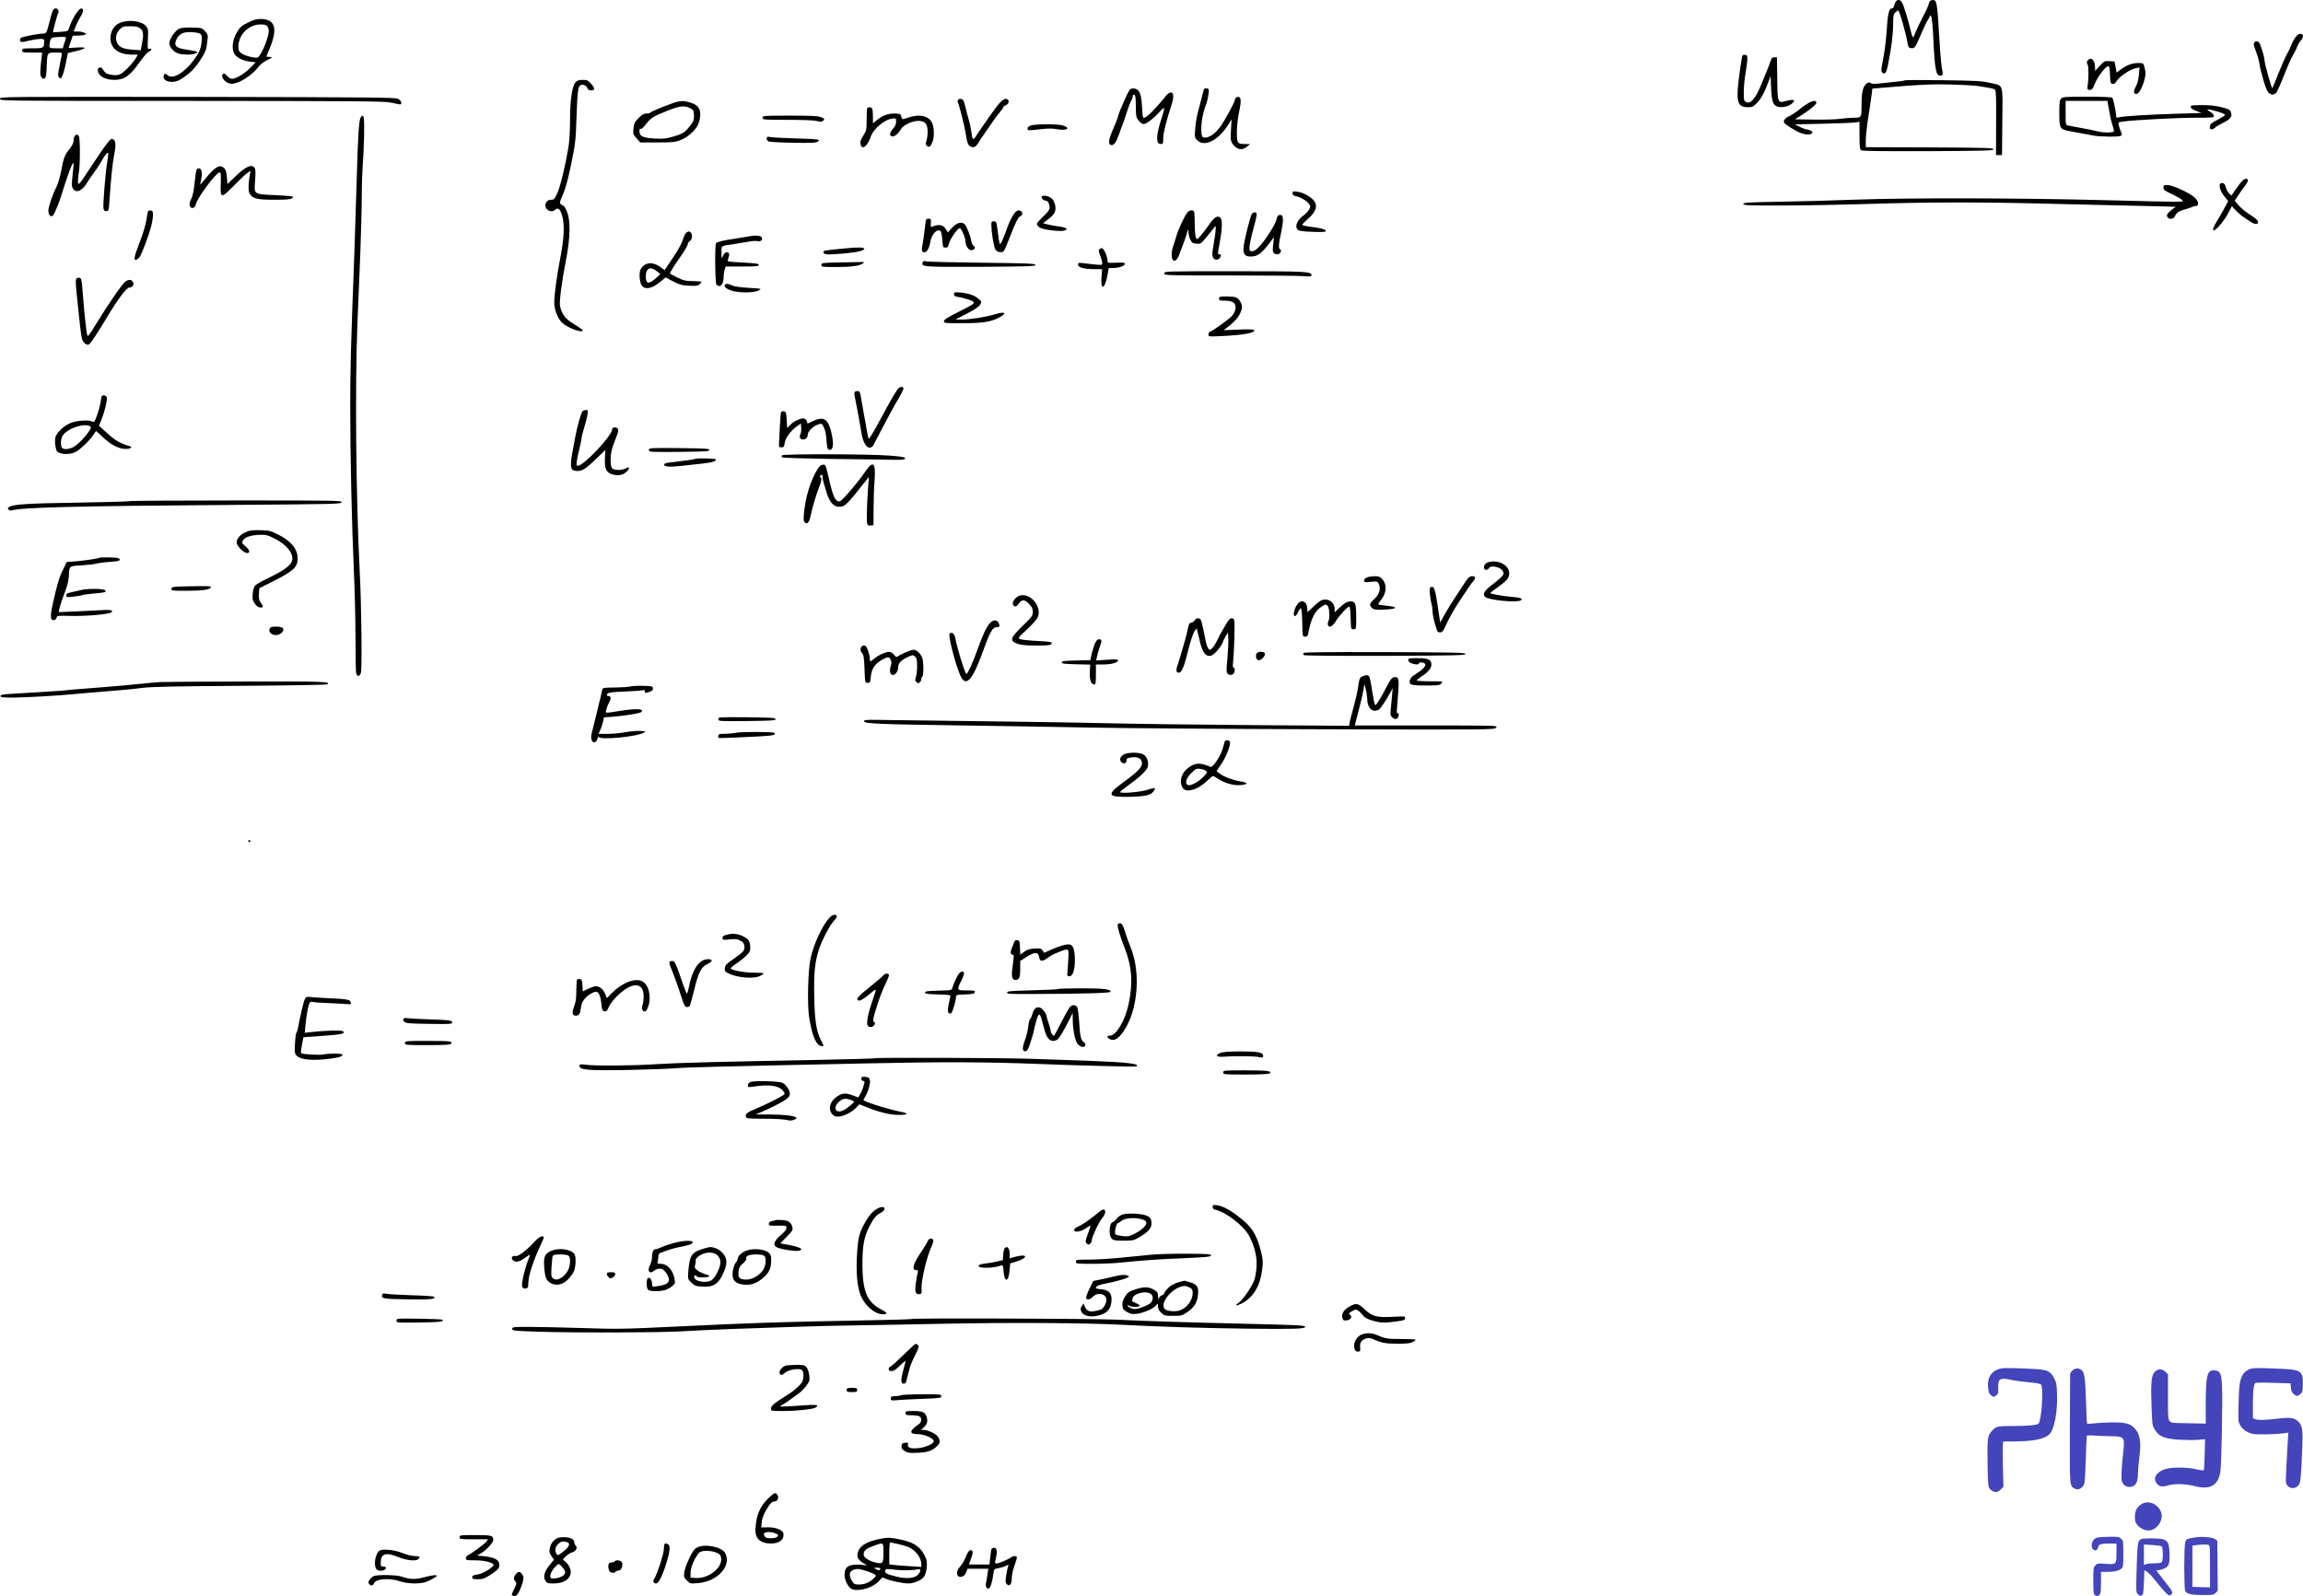 <svg xmlns="http://www.w3.org/2000/svg" version="1.0" width="2189.699pt" height="1517.841pt" viewBox="0 0 2189.699 1517.841" preserveAspectRatio="xMidYMid meet">
<g transform="translate(-75,1538.963) scale(0.1,-0.1)" fill="#000000" stroke="none">
<path d="M18769 15363 c-5 -16 -12 -34 -14 -40 -2 -7 -11 -13 -18 -13 -26 0 -39 -55 -48 -206 -5 -84 -20 -204 -33 -270 -20 -100 -22 -121 -11 -133 26 -26 42 -4 58 81 31 154 47 287 47 378 0 77 3 93 20 110 11 11 23 20 28 20 12 0 74 -217 90 -315 6 -34 11 -40 33 -43 34 -4 39 3 94 132 25 60 55 122 66 137 10 15 19 33 20 41 0 7 5 2 12 -12 6 -14 14 -97 18 -185 15 -321 25 -375 70 -375 18 0 25 13 19 35 -9 32 -22 162 -30 310 -22 368 -24 380 -71 373 -17 -2 -25 -12 -30 -34 -3 -17 -28 -73 -56 -125 -28 -52 -58 -116 -68 -142 -10 -26 -21 -50 -25 -52 -4 -3 -15 28 -24 68 -26 108 -67 239 -82 265 -20 31 -52 28 -65 -5z"/>
<path d="M1249 15283 c-6 -16 -17 -55 -25 -88 -31 -123 -32 -125 -69 -125 -31 0 -154 -22 -197 -36 -10 -3 -18 -14 -18 -25 0 -23 15 -24 95 -4 33 8 77 14 98 15 32 0 37 -3 37 -22 -1 -66 -4 -68 -111 -68 -92 0 -99 -1 -99 -20 0 -19 7 -20 96 -20 l95 0 -5 -42 c-16 -132 -17 -173 -2 -193 11 -15 19 -18 31 -10 12 8 16 32 19 110 5 136 4 135 83 135 62 0 65 -1 60 -22 -3 -13 -13 -63 -22 -111 -16 -81 -16 -90 -2 -105 15 -14 18 -13 32 22 9 21 24 77 33 125 l17 86 75 18 c108 26 114 40 14 35 l-82 -5 20 59 20 58 46 1 c26 0 56 4 67 8 19 8 19 8 -2 19 -12 7 -40 12 -62 12 l-41 0 20 50 c11 27 31 68 45 90 32 51 33 83 3 78 -23 -3 -88 -109 -109 -179 -11 -36 -11 -36 -82 -42 -39 -4 -72 -5 -73 -4 -4 3 42 173 50 185 10 17 -5 42 -25 42 -12 0 -24 -11 -30 -27z m128 -257 c-3 -8 -11 -32 -18 -55 l-12 -41 -64 0 c-69 0 -70 1 -57 68 7 34 17 38 103 41 42 1 52 -2 48 -13z"/>
<path d="M3116 15179 c-74 -36 -87 -48 -120 -109 -34 -63 -43 -133 -23 -181 18 -43 79 -77 157 -86 l51 -6 -53 -54 c-54 -55 -135 -103 -173 -103 -12 0 -31 11 -43 25 -25 29 -40 32 -48 10 -9 -22 20 -60 56 -75 27 -11 40 -11 85 4 63 20 157 89 200 147 19 25 51 50 85 67 54 26 54 26 24 30 l-32 3 34 83 c78 190 48 277 -93 275 -32 0 -68 -10 -107 -30z m182 -52 c11 -23 11 -37 -3 -89 -21 -82 -76 -192 -97 -196 -34 -6 -129 20 -156 43 -23 19 -27 31 -25 68 4 114 105 208 218 204 44 -2 51 -5 63 -30z"/>
<path d="M1881 15168 c-50 -24 -80 -78 -81 -141 0 -99 77 -157 208 -157 l53 0 -18 -31 c-33 -56 -123 -147 -156 -158 -22 -8 -49 -8 -82 -2 -46 9 -55 15 -81 57 -13 22 -44 12 -44 -13 0 -53 66 -93 155 -93 98 0 151 37 248 176 31 44 68 86 82 92 29 13 34 36 6 27 -18 -5 -19 -1 -15 92 5 92 3 100 -19 126 -43 50 -178 64 -256 25z m203 -49 c30 -23 33 -59 15 -151 l-11 -56 -77 5 c-90 7 -125 22 -147 64 -21 42 -11 94 26 131 26 25 35 28 98 28 55 0 75 -4 96 -21z"/>
<path d="M2453 15116 c-39 -18 -93 -98 -93 -137 0 -38 44 -86 88 -99 49 -13 124 -13 159 1 27 11 27 11 6 19 -12 5 -54 13 -95 19 -86 12 -113 34 -97 79 25 70 72 94 166 85 81 -8 87 -15 80 -90 -7 -69 -22 -103 -77 -178 -90 -121 -202 -184 -247 -140 -21 21 -38 14 -38 -16 0 -48 93 -65 155 -28 89 54 135 98 191 182 43 64 59 100 64 135 3 26 7 62 10 80 3 26 -2 40 -25 65 -28 31 -31 32 -122 35 -65 1 -103 -2 -125 -12z"/>
<path d="M22576 15036 c-15 -20 -33 -54 -41 -76 -8 -22 -25 -59 -39 -82 -14 -24 -50 -106 -81 -182 -30 -77 -57 -142 -59 -144 -8 -7 -76 237 -76 273 0 18 -19 84 -41 143 -12 30 -39 40 -54 18 -10 -13 -8 -27 12 -77 13 -33 28 -83 33 -112 15 -94 61 -251 82 -279 22 -32 57 -37 81 -10 8 9 41 82 72 162 31 79 68 165 84 190 15 25 33 60 39 78 6 19 23 47 37 64 30 35 29 62 -1 66 -14 2 -30 -8 -48 -32z"/>
<path d="M17316 14858 c-9 -32 -38 -236 -43 -312 -10 -137 11 -176 96 -176 45 0 51 3 93 48 32 34 55 74 84 147 l39 100 5 -116 c5 -126 19 -163 66 -175 36 -9 94 2 123 24 54 40 31 53 -53 30 -74 -20 -75 -18 -78 216 l-3 201 -24 0 c-18 0 -27 -7 -32 -25 -9 -29 -31 -85 -93 -235 -56 -133 -100 -186 -140 -167 -25 11 -26 15 -26 99 0 49 8 129 17 178 9 50 16 108 17 130 1 34 -2 40 -22 43 -12 2 -24 -3 -26 -10z"/>
<path d="M20600 14815 c-10 -13 -11 -20 -1 -39 11 -20 11 -133 -1 -216 -2 -21 1 -25 22 -25 21 0 28 9 50 63 26 65 101 162 125 162 11 0 15 -20 17 -82 3 -77 5 -83 25 -86 16 -2 26 5 37 25 20 39 129 114 179 123 l40 8 -6 -68 c-3 -39 -14 -84 -26 -106 -24 -45 -27 -70 -7 -77 24 -10 56 38 82 121 17 56 17 84 3 135 -10 37 -10 37 -62 37 -56 0 -110 -21 -167 -64 l-35 -27 -10 53 -10 53 -48 3 c-46 3 -50 1 -92 -45 l-45 -48 0 32 c0 71 -38 107 -70 68z"/>
<path d="M6222 14607 c-32 -34 -52 -170 -52 -361 0 -97 -6 -199 -15 -256 -29 -173 -76 -370 -105 -435 -27 -59 -32 -65 -59 -65 -21 0 -35 -7 -47 -24 -35 -54 39 -114 87 -70 26 23 45 6 64 -59 24 -79 19 -208 -14 -380 -38 -197 -61 -367 -61 -447 0 -67 33 -151 75 -190 53 -50 195 -102 195 -71 0 4 -36 30 -81 57 -85 51 -116 92 -134 172 -9 41 16 231 58 447 40 205 43 370 7 453 -12 29 -25 52 -29 52 -3 0 -14 7 -25 15 -18 13 -17 17 17 97 25 57 49 147 78 288 39 190 43 222 50 430 9 260 15 307 38 319 22 12 58 -3 66 -28 4 -15 15 -21 36 -21 38 0 38 21 -3 65 -27 30 -37 35 -78 35 -35 0 -52 -5 -68 -23z"/>
<path d="M18859 14625 c-4 -3 -56 -11 -115 -16 -60 -6 -128 -13 -152 -16 -25 -3 -48 0 -57 7 -11 9 -19 8 -36 -4 -34 -23 -49 -81 -49 -186 0 -140 0 -140 -72 -140 -32 0 -89 -5 -126 -10 -37 -6 -150 -9 -252 -8 l-185 3 40 24 c88 54 165 115 165 133 0 39 -70 12 -163 -64 -32 -26 -75 -55 -97 -64 -39 -17 -58 -44 -45 -64 11 -17 116 -81 158 -96 50 -18 91 -18 106 -1 8 11 5 16 -15 25 -14 7 -33 12 -42 12 -9 1 -37 11 -61 24 l-45 23 275 6 c151 4 289 9 307 13 l32 6 0 -130 c0 -97 3 -132 14 -141 9 -8 185 -10 637 -9 547 3 624 5 624 18 0 13 -75 15 -607 18 l-608 2 0 63 c0 35 7 108 15 163 23 147 35 234 42 285 l5 46 142 12 c319 27 430 32 611 27 105 -3 219 -9 255 -15 133 -21 145 -24 158 -34 10 -8 13 -76 11 -316 l-1 -306 28 0 29 0 3 322 c3 373 16 334 -123 366 -68 16 -134 20 -440 24 -198 3 -363 2 -366 -2z"/>
<path d="M11493 14538 c-20 -24 -99 -203 -111 -249 -6 -26 -26 -77 -43 -115 -52 -114 -57 -164 -18 -164 23 0 44 31 70 106 11 33 24 68 29 79 5 11 24 65 41 120 18 55 38 109 46 120 7 11 13 27 13 37 0 22 16 24 24 2 3 -9 6 -56 6 -106 0 -82 2 -94 26 -125 16 -21 34 -33 49 -33 26 0 98 56 157 123 46 51 47 40 9 -78 -50 -156 -52 -235 -5 -235 22 0 24 3 24 54 0 50 30 170 81 325 36 109 1 149 -63 70 -114 -141 -197 -219 -209 -196 -4 7 -9 55 -11 109 -6 116 -26 161 -74 166 -17 2 -35 -3 -41 -10z"/>
<path d="M12196 14538 c-2 -7 -11 -40 -19 -73 -8 -33 -24 -93 -35 -134 -12 -41 -24 -113 -28 -162 -6 -85 -6 -88 19 -113 69 -69 202 -2 296 149 l31 50 -6 -100 c-5 -90 -3 -103 15 -133 36 -55 93 -67 138 -27 l28 24 -52 1 c-41 0 -54 4 -63 19 -17 32 -11 180 11 285 24 112 20 149 -14 144 -14 -2 -23 -11 -25 -27 -4 -26 -86 -179 -133 -247 -53 -78 -118 -121 -166 -112 -37 7 -24 194 22 308 17 41 33 130 27 148 -5 16 -42 16 -46 0z"/>
<path d="M750 14450 c0 -20 1 -20 1818 -20 1553 -1 1828 -3 1892 -15 41 -8 82 -16 90 -18 28 -4 16 37 -15 53 -26 13 -255 15 -1907 18 -1878 2 -1878 2 -1878 -18z"/>
<path d="M20347 14452 c-14 -15 -17 -40 -17 -133 0 -151 5 -160 95 -176 39 -7 95 -17 125 -23 30 -5 75 -14 100 -19 25 -6 95 -10 157 -11 120 0 130 5 108 50 -7 14 -16 39 -19 56 -7 31 -6 31 41 38 101 14 515 36 686 36 164 0 177 1 177 18 0 10 -16 27 -37 40 -50 28 -23 28 73 0 41 -12 73 -26 71 -32 -2 -5 -35 -26 -73 -46 -57 -29 -70 -40 -72 -63 -3 -21 1 -27 16 -27 11 0 25 7 32 15 7 8 36 26 65 40 75 37 98 61 90 94 -9 37 -14 40 -96 62 -50 13 -106 19 -181 19 -97 0 -108 -2 -108 -18 0 -12 16 -24 51 -37 l51 -20 -234 -7 c-248 -7 -505 -22 -550 -34 -25 -6 -28 -3 -28 17 0 30 -26 154 -35 168 -4 7 -84 11 -239 11 -213 0 -234 -2 -249 -18z m446 -54 c20 -117 27 -148 41 -193 9 -27 16 -56 16 -62 0 -16 -95 -18 -149 -4 -20 5 -61 14 -91 20 -47 8 -100 18 -197 37 -22 4 -23 8 -23 119 l0 115 199 0 199 0 5 -32z"/>
<path d="M9857 14436 c-3 -8 -3 -17 0 -20 9 -8 63 -221 73 -286 14 -90 22 -114 38 -127 30 -24 59 -15 82 25 12 20 35 55 51 77 16 22 50 72 76 110 25 39 61 87 80 108 18 20 33 42 33 47 0 6 11 15 25 20 26 10 34 43 14 55 -23 15 -56 -8 -104 -71 -52 -69 -160 -224 -197 -282 -25 -41 -35 -31 -43 48 -4 30 -15 82 -25 115 -10 33 -24 85 -30 115 -7 30 -17 61 -23 68 -13 16 -44 15 -50 -2z"/>
<path d="M7140 14406 c-108 -39 -200 -78 -206 -87 -3 -5 -20 -9 -38 -9 -24 0 -42 -10 -74 -43 -38 -38 -44 -51 -49 -99 -5 -53 -4 -57 30 -94 l35 -39 164 0 c148 0 168 2 222 24 63 25 133 86 161 140 9 18 19 54 22 81 8 71 -19 111 -90 133 -71 22 -99 21 -177 -7z m170 -44 c32 -16 35 -21 38 -65 3 -53 -6 -72 -65 -138 -29 -32 -51 -44 -121 -65 -75 -23 -99 -26 -183 -22 -115 6 -149 21 -149 69 0 17 4 28 8 25 11 -7 22 2 63 54 42 51 65 65 204 120 110 43 152 48 205 22z"/>
<path d="M8997 14363 c-4 -3 -7 -53 -7 -109 0 -98 -2 -106 -30 -151 -30 -47 -35 -68 -24 -97 17 -43 66 1 93 84 23 70 126 159 197 170 44 7 44 7 44 -28 0 -24 -9 -45 -31 -69 -32 -38 -35 -66 -5 -71 20 -4 61 30 82 69 19 37 106 79 164 79 66 0 90 -27 90 -102 0 -30 -5 -70 -11 -87 -10 -27 -9 -36 4 -48 19 -20 34 -10 52 34 18 42 19 124 2 173 -26 76 -120 100 -233 61 -59 -21 -55 -23 -70 27 -2 8 -23 12 -61 12 -63 0 -116 -21 -170 -66 l-33 -27 0 61 c0 33 -3 67 -6 76 -6 16 -35 22 -47 9z"/>
<path d="M4181 14276 c-18 -22 -28 -172 -40 -611 -6 -214 -16 -514 -21 -665 -34 -896 -40 -1116 -40 -1471 0 -478 15 -1141 35 -1574 8 -176 15 -458 15 -626 0 -169 3 -321 6 -338 8 -38 31 -40 45 -3 13 30 6 655 -11 972 -35 690 -45 1756 -22 2340 7 179 20 486 28 682 7 197 14 444 14 550 0 106 5 236 9 288 5 52 11 178 13 279 3 185 -2 212 -31 177z"/>
<path d="M8000 14270 c0 -19 7 -20 236 -20 143 0 253 -4 280 -11 39 -10 48 -9 62 4 14 15 13 18 -21 32 -29 12 -86 15 -297 15 -253 0 -260 -1 -260 -20z"/>
<path d="M10553 14197 c-21 -7 -33 -18 -33 -29 0 -21 3 -21 126 -7 70 8 110 8 152 0 95 -18 140 10 56 36 -48 14 -257 14 -301 0z"/>
<path d="M1462 14098 c-7 -7 -12 -26 -12 -44 0 -21 -12 -47 -38 -80 -48 -61 -57 -84 -80 -209 -11 -55 -30 -122 -44 -150 -39 -76 -78 -192 -78 -229 0 -42 24 -66 44 -45 18 19 70 150 95 241 12 40 39 120 60 178 44 115 48 109 30 -46 -9 -83 -8 -99 6 -120 30 -46 87 -20 135 61 13 22 42 65 65 95 23 30 54 79 70 107 32 60 65 96 65 71 0 -8 -4 -39 -9 -69 -18 -98 -44 -426 -37 -453 5 -21 12 -27 29 -24 21 3 22 10 28 103 14 212 29 354 44 429 19 92 17 135 -8 150 -15 9 -23 6 -45 -21 -27 -31 -78 -105 -150 -214 -128 -196 -137 -206 -140 -175 -2 16 1 57 7 91 15 86 14 338 -1 353 -7 7 -15 12 -18 12 -3 0 -11 -5 -18 -12z"/>
<path d="M8040 14072 c0 -11 8 -23 18 -28 9 -4 114 -10 232 -12 178 -3 218 -1 235 11 19 15 18 15 -15 21 -19 3 -116 7 -215 10 -99 3 -197 8 -217 12 -34 6 -38 4 -38 -14z"/>
<path d="M2819 13802 c-28 -13 -63 -46 -114 -109 -27 -34 -50 -61 -51 -60 -1 1 3 25 9 53 14 67 4 106 -26 102 -20 -3 -23 -11 -33 -108 -13 -117 -20 -151 -41 -194 -20 -38 -9 -78 19 -74 15 2 24 13 30 35 16 63 187 295 222 301 17 4 18 -4 15 -104 -5 -145 1 -146 129 -16 53 55 110 108 126 118 l29 19 -7 -35 c-15 -75 -17 -155 -4 -179 27 -50 69 -61 233 -61 114 0 156 3 170 14 19 13 18 15 -15 20 -19 3 -96 8 -170 11 -172 8 -174 10 -166 115 8 105 7 132 -6 147 -28 34 -87 5 -184 -89 l-71 -69 -6 68 c-5 52 -11 72 -28 86 -22 18 -34 20 -60 9z"/>
<path d="M22043 13638 c-22 -29 -48 -66 -58 -81 l-18 -28 -23 22 c-12 11 -26 37 -31 58 -6 26 -15 37 -30 39 -47 7 -34 -68 25 -137 l28 -34 -41 -76 c-23 -42 -56 -99 -74 -128 -18 -28 -31 -59 -29 -70 7 -28 99 74 143 158 l36 68 34 -38 c19 -21 54 -51 77 -66 24 -16 55 -36 70 -47 33 -22 68 -24 68 -3 0 19 -19 35 -95 85 -33 22 -75 58 -93 80 l-34 41 32 49 c17 27 46 68 65 91 18 23 31 48 28 56 -10 27 -42 12 -80 -39z"/>
<path d="M21320 13605 c0 -21 12 -30 83 -63 45 -21 88 -46 96 -55 17 -21 51 -21 -742 -1 -812 21 -1869 23 -2362 5 -209 -8 -535 -17 -725 -20 -297 -5 -345 -8 -345 -21 0 -13 47 -15 360 -15 198 0 569 7 825 15 586 18 1078 19 1765 1 297 -7 684 -17 860 -20 176 -4 313 -8 305 -9 -8 -2 -32 -18 -53 -37 -30 -26 -37 -38 -32 -54 10 -32 62 -29 75 3 11 31 42 51 100 66 25 7 53 16 62 21 10 5 24 9 32 9 45 0 28 60 -27 97 -79 52 -198 103 -243 103 -30 0 -34 -3 -34 -25z"/>
<path d="M13040 13552 c0 -16 8 -23 28 -27 44 -9 106 -44 126 -72 18 -25 18 -27 2 -57 -9 -17 -35 -44 -58 -60 -67 -48 -84 -125 -31 -140 43 -12 241 -18 247 -7 10 16 -36 31 -136 43 -49 6 -88 15 -88 19 0 4 24 29 54 55 82 70 99 132 53 182 -35 38 -100 71 -150 78 -43 6 -47 5 -47 -14z"/>
<path d="M10655 13520 c-9 -14 19 -40 42 -40 16 0 33 -32 33 -65 0 -19 -16 -42 -60 -83 -33 -32 -60 -62 -60 -68 0 -40 54 -60 190 -70 106 -8 127 29 23 41 -32 4 -80 12 -107 19 l-49 13 45 34 c63 47 80 77 72 130 -4 22 -16 52 -28 65 -24 28 -89 43 -101 24z"/>
<path d="M2156 13378 c-2 -7 -9 -46 -15 -86 -6 -41 -35 -136 -66 -215 -55 -141 -59 -177 -17 -151 21 14 33 36 77 153 44 115 67 200 69 260 1 41 -2 46 -22 49 -12 2 -24 -3 -26 -10z"/>
<path d="M10410 13377 c-23 -18 -58 -81 -80 -145 -39 -113 -69 -177 -75 -161 -3 9 -12 61 -18 115 -12 95 -14 99 -37 99 -23 0 -25 -4 -24 -40 1 -67 21 -191 35 -221 11 -22 22 -30 47 -32 31 -3 34 0 56 50 12 29 33 80 46 113 44 118 73 173 91 178 23 6 25 43 3 51 -21 8 -27 7 -44 -7z"/>
<path d="M12048 13378 c-25 -20 -94 -165 -116 -243 -11 -38 -25 -83 -31 -98 -13 -33 -14 -96 -2 -115 18 -29 44 -7 66 53 12 33 27 73 33 88 7 16 19 52 28 80 9 29 17 57 19 62 2 6 4 -6 5 -25 0 -19 9 -51 18 -70 15 -30 22 -35 58 -38 39 -3 43 -1 97 65 31 37 63 77 71 88 15 20 15 19 15 -5 1 -24 -8 -86 -27 -200 -12 -66 0 -100 34 -100 13 0 28 9 34 19 13 26 13 31 -5 31 -18 0 -18 5 1 105 24 126 28 217 11 239 -25 33 -61 14 -112 -62 -25 -37 -61 -84 -80 -105 -32 -37 -34 -38 -44 -18 -6 11 -11 67 -11 125 0 57 -3 111 -6 120 -7 19 -34 21 -56 4z"/>
<path d="M12651 13352 c-16 -30 -69 -242 -76 -305 -8 -73 8 -97 67 -97 65 0 102 27 183 134 l37 50 -7 -70 c-6 -57 -4 -72 8 -83 24 -19 61 -10 65 17 2 12 -1 22 -7 22 -17 0 -13 60 10 158 11 50 19 107 17 128 -3 34 -6 39 -27 39 -20 0 -26 -7 -35 -45 -13 -52 -107 -198 -166 -259 -26 -27 -49 -41 -65 -41 -22 0 -25 4 -25 38 0 20 14 89 31 152 44 162 46 180 20 180 -11 0 -25 -8 -30 -18z"/>
<path d="M9556 13301 c-3 -5 -11 -53 -16 -107 -6 -55 -15 -117 -20 -138 -10 -47 -4 -66 21 -66 22 0 44 39 54 97 12 76 68 134 99 103 6 -6 13 -43 16 -83 5 -68 6 -72 30 -72 19 0 26 7 30 30 10 47 84 155 106 155 14 0 54 -93 54 -127 0 -42 28 -83 56 -83 30 0 44 28 21 42 -9 4 -19 25 -22 46 -8 49 -44 140 -62 158 -29 29 -74 17 -119 -31 l-42 -46 -19 31 c-25 42 -65 50 -126 25 -16 -7 -19 -3 -17 21 1 16 2 35 1 42 -1 14 -37 17 -45 3z"/>
<path d="M7278 13179 c-10 -5 -25 -35 -34 -66 -10 -35 -46 -101 -96 -175 l-79 -118 -40 30 c-73 53 -144 47 -185 -16 -22 -32 -14 -136 12 -165 34 -37 98 -22 174 42 l48 40 73 -38 c63 -32 86 -38 152 -41 64 -3 82 -1 98 13 10 10 19 21 19 24 0 3 -37 7 -81 7 -71 1 -91 6 -150 35 -38 18 -69 36 -69 40 0 7 51 89 87 139 48 66 83 126 83 140 0 8 9 21 20 28 22 14 27 61 8 80 -14 14 -18 14 -40 1z m-277 -373 l28 -24 -27 -24 c-80 -75 -112 -74 -112 3 0 81 46 99 111 45z"/>
<path d="M7855 13139 c-22 -4 -74 -13 -115 -19 -111 -16 -174 -31 -182 -44 -13 -20 -9 -381 4 -394 33 -33 68 2 68 67 0 27 5 61 10 77 l10 29 158 0 c133 0 157 2 157 15 0 12 -26 16 -144 22 -79 4 -146 10 -149 13 -4 3 -1 18 4 33 13 35 8 52 -17 52 -13 0 -25 -12 -34 -32 -14 -33 -14 -33 -15 29 0 70 -13 62 130 83 41 6 101 16 132 22 31 6 68 8 81 4 32 -8 55 17 37 39 -14 16 -68 18 -135 4z"/>
<path d="M8805 13029 c-228 -21 -225 -21 -225 -40 0 -22 41 -24 207 -9 114 10 185 28 180 44 -4 14 -58 15 -162 5z"/>
<path d="M11203 13019 c-9 -9 -7 -24 8 -61 10 -27 19 -58 19 -70 0 -20 -3 -20 -67 -14 -38 4 -89 9 -115 13 -43 5 -48 4 -48 -14 0 -27 57 -43 153 -43 l76 0 -6 -79 c-10 -129 33 -113 57 22 l12 67 42 1 c54 0 111 20 111 39 0 12 -14 14 -82 11 -83 -3 -83 -3 -83 23 0 36 -37 116 -53 116 -7 0 -18 -5 -24 -11z"/>
<path d="M9523 12895 c-16 -44 0 -45 552 -43 454 3 520 5 520 18 0 13 -66 16 -510 21 -280 3 -520 9 -532 13 -17 6 -24 4 -30 -9z"/>
<path d="M8698 12893 c-130 -3 -138 -5 -138 -23 0 -19 7 -20 140 -20 144 0 224 11 256 35 17 13 11 14 -51 12 -38 -1 -132 -3 -207 -4z"/>
<path d="M11820 12790 c0 -20 7 -20 633 -20 347 0 662 -3 700 -7 56 -5 67 -3 67 10 0 34 -51 37 -731 37 -662 0 -669 0 -669 -20z"/>
<path d="M1474 12735 c-7 -17 -3 -68 16 -245 6 -52 15 -138 20 -190 5 -52 14 -112 20 -132 11 -39 41 -64 65 -55 14 6 89 119 180 272 97 162 179 270 205 270 30 0 49 29 34 53 -16 25 -40 26 -73 3 -29 -21 -164 -217 -287 -418 -64 -104 -70 -110 -76 -85 -8 33 -26 196 -41 392 -11 139 -13 145 -35 148 -13 2 -25 -3 -28 -13z"/>
<path d="M7640 12671 c0 -13 15 -25 49 -40 66 -28 225 -30 274 -4 32 18 32 18 -95 25 -82 5 -138 13 -157 23 -42 21 -71 20 -71 -4z"/>
<path d="M9820 12592 c0 -15 8 -21 33 -25 53 -8 138 -34 150 -46 17 -17 4 -25 -144 -100 -102 -51 -134 -72 -134 -87 0 -18 9 -19 175 -18 189 0 266 11 342 50 88 44 70 66 -30 35 -86 -26 -245 -51 -319 -51 l-58 1 110 57 c77 40 114 65 125 85 15 28 14 29 -18 56 -38 33 -94 51 -174 59 -53 4 -58 3 -58 -16z"/>
<path d="M12340 12550 c0 -17 7 -20 53 -20 70 0 101 -17 105 -57 3 -30 -17 -74 -44 -98 -37 -34 -167 -127 -189 -135 -16 -6 -25 -17 -25 -31 0 -22 1 -22 138 -15 202 10 312 31 296 57 -3 6 -58 8 -147 4 l-142 -6 29 23 c71 55 103 89 124 131 27 55 28 80 2 122 -24 38 -42 45 -132 45 -61 0 -68 -2 -68 -20z"/>
<path d="M9285 11688 c-39 -57 -67 -106 -164 -286 -57 -107 -107 -190 -111 -185 -4 4 -12 42 -19 83 -7 41 -19 111 -28 155 -8 44 -19 106 -24 138 -11 70 -14 77 -39 77 -27 0 -32 -14 -21 -62 12 -54 46 -238 62 -338 14 -86 48 -143 81 -138 12 2 24 10 29 18 130 250 211 399 246 456 23 39 43 78 43 87 0 25 -36 21 -55 -5z"/>
<path d="M1716 11618 c-3 -7 -7 -33 -10 -58 -4 -25 -18 -77 -32 -117 -23 -64 -29 -71 -45 -63 -32 18 -143 11 -202 -11 -58 -22 -119 -74 -144 -122 -14 -28 -13 -84 3 -139 11 -37 113 -49 176 -20 45 20 141 111 174 164 14 21 26 38 28 38 2 0 32 -27 67 -61 74 -70 150 -109 214 -109 46 0 70 16 38 26 -91 28 -139 55 -212 122 l-80 72 25 63 c32 80 56 185 49 208 -7 21 -44 26 -49 7z m-104 -287 c17 -15 -77 -131 -146 -182 -45 -34 -119 -41 -130 -13 -13 34 -6 92 15 118 54 69 217 117 261 77z"/>
<path d="M6292 11482 c-15 -10 -55 -148 -76 -267 -9 -49 -21 -112 -26 -140 -15 -74 -15 -132 0 -150 7 -9 29 -15 52 -15 47 0 85 26 193 132 l70 68 -3 -75 c-5 -93 9 -132 54 -151 54 -22 108 -18 143 12 17 14 31 32 31 40 0 12 -4 12 -30 -1 -40 -20 -114 -20 -131 2 -9 11 -14 41 -13 87 1 57 8 90 37 165 41 104 43 114 23 130 -16 13 -46 4 -46 -14 0 -58 -270 -345 -325 -345 -15 0 -16 6 -10 48 4 26 15 81 26 122 10 41 19 84 19 95 0 11 11 55 25 99 13 43 27 98 31 122 5 39 4 44 -12 44 -11 0 -25 -4 -32 -8z"/>
<path d="M8176 11468 c-3 -7 -7 -67 -11 -133 -3 -66 -6 -138 -8 -160 -2 -37 0 -40 23 -40 22 0 26 5 31 42 6 47 61 121 120 161 l34 24 3 -41 c2 -22 -2 -49 -7 -60 -15 -27 -4 -51 23 -51 27 0 46 18 46 45 1 27 37 68 79 89 45 21 56 20 68 -6 22 -45 26 -64 32 -143 5 -67 9 -80 25 -83 41 -8 47 61 17 179 -32 120 -75 141 -180 90 l-42 -20 -9 25 c-7 17 -17 24 -35 24 -34 0 -94 -31 -125 -65 l-25 -27 -5 79 c-5 72 -7 78 -28 81 -12 2 -24 -3 -26 -10z"/>
<path d="M6920 11110 c0 -20 4 -20 288 -18 247 3 287 5 287 18 0 13 -40 15 -287 18 -284 2 -288 2 -288 -18z"/>
<path d="M8184 11059 c-3 -6 -2 -15 2 -19 5 -5 209 -11 454 -15 245 -3 506 -6 580 -8 114 -2 135 0 135 13 0 12 -28 17 -150 27 -199 15 -1011 17 -1021 2z"/>
<path d="M7359 11025 c-5 -4 -108 -19 -239 -34 -39 -4 -55 -10 -55 -21 0 -20 57 -24 176 -10 52 6 136 15 188 21 95 10 136 23 126 40 -6 9 -187 13 -196 4z"/>
<path d="M8524 10929 c-68 -108 -119 -276 -131 -434 -4 -49 -2 -64 11 -75 24 -20 40 2 56 75 14 70 53 199 81 269 22 55 24 83 8 88 -7 2 -5 9 5 17 14 12 16 10 16 -10 0 -12 4 -36 9 -53 5 -17 19 -62 30 -101 26 -88 67 -135 117 -135 58 0 70 12 258 249 l28 36 -6 -70 c-12 -146 -18 -344 -12 -370 5 -21 12 -26 34 -23 l27 3 1 155 c0 85 4 203 9 262 13 180 -11 205 -89 91 -66 -98 -219 -277 -240 -281 -39 -8 -63 36 -96 180 -42 176 -38 168 -65 168 -18 0 -32 -11 -51 -41z"/>
<path d="M1977 10623 c-4 -3 -228 -10 -499 -14 -467 -7 -593 -15 -639 -40 -16 -8 -18 -13 -8 -25 6 -8 19 -12 28 -9 94 29 608 42 2156 53 922 7 980 8 983 25 3 16 -50 17 -1006 17 -555 0 -1012 -3 -1015 -7z"/>
<path d="M3091 10331 c-54 -22 -91 -63 -91 -100 0 -33 67 -101 100 -101 31 0 24 30 -16 64 -33 28 -36 34 -25 54 17 32 74 52 156 55 65 2 78 -2 147 -36 116 -57 186 -149 164 -214 -16 -46 -80 -91 -237 -167 -53 -25 -104 -55 -113 -65 -11 -12 -20 -42 -23 -78 -4 -50 -2 -63 19 -93 15 -23 33 -36 51 -38 32 -4 34 9 6 47 -16 21 -19 39 -17 82 l3 54 120 60 c206 104 245 139 245 224 0 90 -63 166 -186 227 -71 36 -86 39 -168 41 -70 2 -101 -1 -135 -16z"/>
<path d="M1699 10086 c-8 -8 -135 -27 -229 -35 l-85 -6 -36 -73 c-36 -72 -57 -143 -99 -335 -25 -112 -21 -150 13 -145 13 2 23 11 25 23 3 19 9 20 125 17 148 -5 383 16 398 35 18 20 -9 25 -113 19 -51 -3 -160 -8 -242 -12 l-148 -6 7 34 c8 35 28 93 65 193 13 33 24 87 25 120 3 93 1 91 123 98 59 4 123 11 142 17 19 5 77 13 128 16 78 6 92 10 90 23 -3 13 -20 17 -94 19 -49 1 -92 0 -95 -2z"/>
<path d="M14882 10034 c-29 -20 -30 -64 -2 -64 11 0 23 7 26 15 12 31 105 16 129 -22 15 -22 15 -27 1 -48 -9 -13 -51 -50 -93 -82 -80 -60 -101 -96 -71 -121 38 -31 301 -56 338 -32 25 16 -4 27 -94 34 -89 8 -196 27 -196 36 0 3 32 27 71 55 39 27 79 61 90 76 55 77 -17 169 -133 169 -24 0 -54 -7 -66 -16z"/>
<path d="M13748 9898 c-18 -6 -28 -17 -28 -29 0 -18 5 -19 63 -13 60 6 63 5 76 -19 22 -42 8 -96 -37 -139 -51 -47 -56 -63 -29 -89 20 -18 32 -20 114 -17 132 4 146 26 24 37 -39 4 -72 9 -75 12 -3 3 7 21 23 40 57 70 61 150 10 205 -18 19 -32 24 -68 23 -25 0 -58 -5 -73 -11z"/>
<path d="M14698 9878 c-13 -18 -36 -54 -53 -80 -16 -25 -48 -73 -69 -105 -22 -32 -61 -95 -86 -141 l-47 -82 -23 155 c-24 161 -35 193 -63 182 -14 -5 -16 -17 -11 -69 3 -35 10 -76 15 -92 5 -16 9 -44 9 -62 0 -34 13 -96 36 -169 9 -32 17 -40 35 -40 18 0 29 10 43 40 51 110 86 171 164 290 47 72 96 142 110 157 27 30 22 48 -13 48 -15 0 -32 -11 -47 -32z"/>
<path d="M2528 9813 c-140 -3 -148 -5 -148 -23 0 -19 7 -20 153 -19 146 0 222 12 222 35 0 10 -26 11 -227 7z"/>
<path d="M1525 9779 c-22 -5 -64 -15 -92 -21 -42 -9 -53 -15 -53 -31 0 -18 5 -19 67 -12 37 4 76 11 88 15 11 4 57 11 100 14 116 10 129 14 115 31 -14 17 -157 19 -225 4z"/>
<path d="M10440 9723 c-29 -11 -60 -47 -60 -70 0 -31 29 -42 46 -17 39 56 63 58 110 8 27 -28 34 -44 34 -74 0 -36 -7 -46 -91 -127 -126 -122 -134 -149 -51 -177 31 -11 83 -16 168 -16 128 0 154 4 154 25 0 9 -39 14 -142 19 -78 4 -150 12 -161 18 -19 10 -14 17 68 92 48 44 94 96 102 114 44 105 -75 242 -177 205z"/>
<path d="M13313 9680 c-12 -5 -46 -32 -74 -59 -29 -28 -54 -51 -56 -51 -2 0 -3 11 -3 25 0 78 -61 103 -100 40 -28 -45 -38 -105 -18 -105 8 0 22 18 32 41 10 23 22 37 27 32 5 -5 10 -67 11 -138 3 -130 3 -130 27 -130 23 0 26 6 36 60 20 103 55 175 103 212 52 40 69 41 82 7 13 -33 13 -110 0 -134 -5 -10 -7 -26 -4 -34 12 -31 42 -17 73 33 34 56 112 141 129 141 8 0 12 -35 14 -107 3 -108 3 -108 28 -108 25 0 25 0 25 116 0 126 -8 149 -52 149 -34 0 -61 -16 -110 -63 l-43 -41 0 31 c0 67 -64 108 -127 83z"/>
<path d="M12110 9491 c-5 -11 -20 -21 -32 -23 -19 -2 -25 -13 -34 -58 -6 -30 -18 -80 -27 -110 -35 -124 -57 -197 -71 -238 -18 -49 -12 -74 16 -70 22 3 46 58 72 161 33 134 59 215 76 237 l18 24 10 -40 c6 -21 16 -63 22 -92 24 -105 63 -148 114 -124 28 12 91 87 101 121 4 13 17 40 29 60 l21 36 4 -65 c1 -36 -3 -120 -9 -187 -10 -98 -10 -126 0 -138 15 -18 42 -19 58 -3 15 15 16 58 1 58 -7 0 -9 17 -5 53 10 82 18 366 12 393 -10 40 -42 30 -73 -23 -53 -90 -74 -128 -89 -162 -20 -45 -55 -91 -68 -91 -21 0 -35 38 -56 151 -12 62 -26 121 -31 131 -13 24 -46 23 -59 -1z"/>
<path d="M10165 9466 c-33 -33 -69 -108 -119 -249 -45 -125 -95 -237 -107 -237 -13 0 -88 242 -106 340 -8 45 -33 64 -54 43 -16 -16 54 -289 101 -396 53 -120 116 -52 221 241 62 173 88 218 126 217 23 0 27 4 25 20 -9 49 -49 59 -87 21z"/>
<path d="M3316 9414 c-9 -24 -8 -31 10 -48 30 -31 101 -15 116 25 10 26 -12 39 -68 39 -38 0 -53 -4 -58 -16z"/>
<path d="M11160 9268 c-10 -24 -24 -69 -31 -100 l-12 -57 -136 -3 c-113 -3 -136 -6 -136 -18 0 -12 23 -15 135 -18 l136 -3 -4 -69 c-4 -74 12 -120 43 -120 12 0 15 18 15 95 l0 95 66 0 c78 0 144 17 144 38 0 12 -17 13 -104 7 l-104 -7 9 41 c5 23 16 60 24 84 24 65 23 77 -6 77 -14 0 -25 -12 -39 -42z"/>
<path d="M8934 9225 c-4 -18 -1 -32 12 -46 16 -18 20 -43 24 -153 5 -131 5 -131 30 -131 23 0 25 4 30 60 6 72 39 122 107 160 57 31 67 31 82 -1 9 -20 9 -34 0 -59 -7 -17 -9 -44 -5 -58 14 -57 76 -16 76 49 0 37 31 68 98 98 41 18 43 18 62 1 16 -15 20 -31 20 -90 0 -40 -5 -87 -11 -104 -10 -27 -9 -36 4 -49 13 -13 19 -13 31 -2 9 7 16 21 16 31 0 10 5 21 10 24 11 7 13 99 4 158 -8 47 -53 97 -87 97 -24 0 -115 -38 -149 -62 -14 -10 -20 -8 -38 15 -14 17 -31 27 -48 27 -35 -1 -98 -30 -138 -63 -40 -34 -44 -34 -44 1 0 27 -18 86 -33 110 -14 22 -46 14 -53 -13z"/>
<path d="M12695 9170 c-9 -29 3 -60 24 -60 24 0 65 45 58 64 -10 25 -74 21 -82 -4z"/>
<path d="M13144 9179 c-3 -6 -2 -15 3 -20 5 -5 318 -8 774 -7 671 3 764 5 764 18 0 13 -93 15 -767 18 -547 1 -769 -1 -774 -9z"/>
<path d="M14140 9111 c0 -12 11 -23 31 -30 40 -14 69 -14 69 -1 0 15 46 12 59 -4 14 -17 -19 -54 -87 -96 -32 -19 -52 -40 -56 -56 -12 -48 4 -54 149 -54 119 0 134 2 150 20 18 20 17 20 -108 20 -70 0 -127 4 -127 8 0 5 22 23 50 41 61 40 90 75 90 112 0 45 -31 59 -132 59 -80 0 -88 -2 -88 -19z"/>
<path d="M13702 8956 c-25 -12 -27 -19 -42 -116 -5 -36 -23 -114 -40 -175 -17 -60 -33 -125 -37 -144 l-6 -34 -886 6 c-487 4 -1095 11 -1351 17 -379 9 -1142 20 -2240 33 -114 2 -135 0 -135 -13 0 -23 143 -29 945 -40 388 -5 930 -15 1205 -20 275 -6 1252 -13 2171 -16 1670 -5 1670 -5 1689 16 18 20 18 20 -663 20 l-680 0 5 23 c3 12 20 78 38 147 18 69 36 148 40 175 l7 50 14 -50 c7 -27 13 -70 14 -95 0 -61 30 -110 68 -110 15 0 36 6 45 13 16 11 66 87 110 167 l19 35 -6 -65 c-3 -36 -9 -94 -12 -130 -6 -57 -4 -67 14 -83 29 -26 56 -18 60 17 3 20 0 26 -8 21 -10 -6 -11 10 -6 66 22 255 21 279 -18 279 -29 0 -42 -15 -81 -90 -55 -108 -100 -180 -109 -177 -6 2 -18 61 -29 133 -10 71 -23 134 -29 141 -12 15 -34 15 -66 -1z"/>
<path d="M2275 8903 c-38 -2 -128 -10 -200 -18 -71 -8 -249 -24 -395 -35 -146 -11 -281 -22 -300 -25 -31 -4 -122 -10 -520 -34 -84 -5 -105 -9 -105 -21 0 -12 19 -15 110 -15 119 0 448 19 610 35 55 6 192 17 305 26 113 9 257 22 320 31 90 11 289 16 931 20 449 3 823 9 830 14 40 26 -43 29 -766 27 -412 -1 -781 -3 -820 -5z"/>
<path d="M6740 8860 c-14 -4 -78 -8 -142 -9 -114 -1 -118 -2 -122 -23 -2 -13 -25 -108 -51 -213 -25 -104 -49 -200 -52 -212 -3 -13 -2 -34 1 -48 10 -38 49 -31 57 10 4 17 7 24 8 18 3 -35 362 -2 434 39 20 12 17 13 -36 16 -32 2 -95 -4 -141 -12 -45 -9 -121 -16 -169 -16 l-86 0 19 43 c10 23 21 58 25 78 l7 36 81 6 c86 6 214 25 257 37 14 3 25 13 25 21 0 18 -77 18 -195 0 -172 -27 -153 -28 -145 10 4 19 16 49 26 68 21 36 19 61 -6 61 -8 0 -15 3 -15 8 1 24 26 29 170 35 85 3 163 9 173 12 12 5 17 2 17 -9 0 -19 7 -20 49 -5 24 9 31 16 29 33 -3 20 -9 21 -98 23 -52 1 -106 -2 -120 -7z"/>
<path d="M7580 8550 c0 -20 4 -20 273 -18 234 3 272 5 272 18 0 13 -38 15 -272 18 -269 2 -273 2 -273 -18z"/>
<path d="M7745 8420 c-16 -4 -60 -8 -97 -9 -63 -1 -68 -3 -68 -23 0 -23 -44 -23 389 -2 134 7 169 16 141 34 -17 11 -320 11 -365 0z"/>
<path d="M12395 8338 c-2 -7 -10 -37 -19 -67 -19 -70 -95 -184 -116 -175 -96 42 -144 41 -207 -5 -56 -40 -85 -103 -73 -156 11 -50 35 -68 81 -62 54 7 105 34 164 89 29 26 55 48 59 48 3 0 26 -13 52 -30 63 -40 147 -63 207 -57 80 7 79 23 -4 36 -70 12 -157 45 -193 74 l-29 24 46 67 c47 69 91 184 81 211 -7 18 -43 20 -49 3z m-177 -281 c13 -13 9 -20 -29 -59 -48 -47 -119 -84 -143 -75 -33 13 -19 65 30 113 43 43 49 46 86 41 23 -3 47 -12 56 -20z"/>
<path d="M11426 8209 c-28 -22 -33 -48 -14 -67 21 -21 48 -14 48 12 0 22 6 26 47 32 61 9 97 -9 101 -52 4 -39 -40 -85 -181 -187 -162 -118 -149 -142 78 -135 147 4 191 16 219 60 17 27 4 29 -64 6 -69 -22 -260 -38 -260 -21 0 5 35 33 77 63 101 72 168 134 183 169 17 43 -2 107 -40 126 -46 24 -161 20 -194 -6z"/>
<path d="M3110 7390 c0 -5 5 -10 10 -10 6 0 10 5 10 10 0 6 -4 10 -10 10 -5 0 -10 -4 -10 -10z"/>
<path d="M8638 6663 c-69 -74 -149 -245 -181 -388 -25 -111 -33 -448 -13 -565 29 -181 70 -270 122 -270 18 0 18 2 -6 47 -47 91 -63 186 -68 409 -5 243 5 344 46 469 31 92 104 229 149 277 14 14 22 31 19 37 -12 19 -41 12 -68 -16z"/>
<path d="M11378 6598 c-7 -18 22 -116 65 -224 70 -176 81 -337 37 -538 -34 -155 -118 -296 -176 -296 -13 0 -24 -4 -24 -8 0 -17 25 -32 54 -32 64 0 158 148 196 310 47 198 35 413 -32 575 -16 39 -40 104 -52 145 -18 58 -28 76 -44 78 -11 2 -22 -3 -24 -10z"/>
<path d="M7685 6505 c-5 -2 -22 -6 -37 -9 -20 -5 -28 -13 -28 -27 0 -19 4 -20 68 -14 56 6 73 4 102 -12 28 -16 36 -27 38 -54 3 -41 -10 -55 -114 -127 -58 -40 -69 -52 -72 -79 -3 -27 2 -34 30 -49 83 -43 240 -57 303 -27 19 9 35 20 35 24 0 5 -42 8 -93 8 -85 0 -200 20 -219 39 -4 4 21 26 55 49 34 23 78 58 97 78 30 31 35 42 33 81 -1 28 -9 54 -20 66 -36 40 -131 69 -178 53z"/>
<path d="M10394 6433 c-3 -10 -12 -33 -20 -51 -19 -43 -18 -72 2 -72 17 0 17 -4 -2 -143 -8 -66 1 -97 29 -97 38 0 47 19 47 102 l0 78 53 34 c86 56 120 55 129 -4 4 -35 32 -36 76 -3 20 16 57 37 82 47 131 53 123 57 117 -66 -3 -57 -7 -114 -9 -128 -2 -20 1 -25 20 -25 32 0 52 57 52 150 0 98 -14 143 -47 151 -29 8 -104 -14 -191 -54 l-54 -24 -15 22 c-14 20 -23 22 -78 18 -49 -3 -70 -10 -98 -31 l-36 -27 -3 67 c-3 62 -5 68 -26 71 -14 2 -24 -3 -28 -15z"/>
<path d="M7424 6251 c-56 -35 -99 -120 -124 -249 -7 -34 -15 -62 -19 -62 -3 0 -18 35 -33 78 -76 221 -81 232 -108 232 -28 0 -32 -14 -16 -52 31 -73 76 -198 104 -288 23 -74 34 -96 49 -98 11 -2 24 3 30 10 5 7 24 73 42 147 42 174 66 222 126 251 25 12 44 27 42 34 -6 19 -60 17 -93 -3z"/>
<path d="M9863 6123 c-19 -29 -47 -90 -58 -130 -6 -21 -12 -23 -133 -25 -105 -3 -127 -6 -127 -18 0 -12 22 -15 123 -18 92 -2 123 -6 119 -15 -2 -7 -10 -42 -17 -80 -14 -70 -7 -96 23 -84 13 5 47 120 47 159 0 15 13 18 87 20 74 3 88 6 91 21 3 15 -6 17 -77 17 -95 0 -96 1 -51 92 17 34 28 68 26 75 -9 21 -33 15 -53 -14z"/>
<path d="M9153 6117 c-4 -7 -63 -58 -130 -112 -119 -94 -139 -119 -109 -131 15 -6 56 20 119 74 22 19 41 32 43 29 3 -2 -6 -35 -20 -73 -56 -160 -74 -255 -52 -273 19 -16 46 -11 60 12 8 13 8 20 -3 26 -16 10 -14 24 35 177 19 61 52 144 73 185 20 41 36 80 33 87 -5 16 -39 15 -49 -1z"/>
<path d="M6237 6074 c-4 -4 -7 -50 -7 -103 0 -72 -5 -109 -20 -150 -24 -61 -19 -91 14 -91 32 0 42 16 49 73 3 33 14 60 34 85 32 40 97 77 119 68 21 -8 37 -53 43 -121 5 -53 9 -60 29 -63 18 -3 26 5 41 42 11 25 46 71 79 103 140 137 252 136 252 -3 0 -29 -5 -65 -10 -80 -13 -34 -4 -64 20 -64 13 0 22 15 35 52 31 96 0 211 -65 238 -71 29 -190 -20 -287 -120 l-42 -43 -19 44 c-19 44 -52 69 -90 69 -9 0 -40 -11 -69 -24 l-52 -25 -3 57 c-3 49 -6 57 -23 60 -12 2 -24 0 -28 -4z"/>
<path d="M10807 5983 c-4 -3 -114 -9 -244 -12 -202 -5 -238 -8 -238 -21 0 -13 31 -15 225 -14 474 1 760 9 760 21 0 25 -67 33 -280 33 -119 0 -220 -3 -223 -7z"/>
<path d="M3649 5889 c-12 -22 -47 -170 -65 -274 -4 -22 -11 -42 -15 -45 -5 -3 -11 -48 -14 -100 -5 -86 -4 -97 14 -119 37 -41 154 -52 322 -30 89 12 123 24 114 40 -7 11 -124 11 -182 0 -43 -8 -198 1 -210 13 -4 3 0 39 8 79 l14 72 185 13 c182 13 215 21 193 43 -12 12 -177 8 -306 -7 l-59 -7 5 59 c6 80 26 194 39 221 6 13 16 19 22 15 6 -4 83 -10 171 -13 88 -4 169 -8 179 -10 24 -5 31 14 12 33 -11 11 -52 17 -158 22 -79 3 -168 9 -200 12 -52 6 -57 4 -69 -17z"/>
<path d="M10928 5818 c-9 -7 -46 -71 -83 -143 -37 -71 -68 -132 -71 -134 -8 -9 -34 23 -34 43 0 12 -9 46 -20 76 -11 30 -20 61 -20 69 0 8 -11 29 -26 48 -41 54 -92 39 -108 -32 -4 -16 -13 -37 -21 -45 -7 -8 -16 -43 -19 -78 -4 -34 -18 -92 -32 -128 -27 -73 -24 -107 8 -102 16 2 26 22 49 93 16 49 29 95 29 103 0 8 10 47 22 88 23 82 34 84 54 11 6 -23 19 -69 28 -102 22 -83 64 -113 116 -85 19 10 61 79 116 190 l33 65 1 -75 c1 -77 18 -169 39 -208 14 -26 48 -45 67 -38 18 7 18 33 0 43 -28 17 -38 59 -45 189 -5 83 -13 139 -21 149 -15 18 -41 19 -62 3z"/>
<path d="M4585 5700 c-4 -7 0 -19 9 -28 14 -15 48 -17 236 -20 194 -3 220 -2 220 12 0 21 -18 24 -220 31 -96 3 -189 8 -206 11 -19 4 -35 1 -39 -6z"/>
<path d="M4600 5470 c0 -19 7 -20 214 -20 170 0 216 3 225 14 19 23 -8 26 -230 26 -202 0 -209 -1 -209 -20z"/>
<path d="M12352 5375 c-55 -24 -35 -41 39 -35 101 8 290 6 332 -4 33 -7 37 -6 37 12 0 33 -49 42 -219 42 -113 -1 -165 -5 -189 -15z"/>
<path d="M9068 5325 c-3 -3 -252 -10 -554 -16 -958 -18 -1314 -27 -1519 -40 -227 -15 -579 -18 -672 -6 -59 7 -63 7 -63 -12 0 -37 82 -44 445 -38 182 4 386 11 455 16 123 10 319 15 1820 47 748 16 1165 14 1665 -6 349 -14 899 -28 908 -23 44 25 -82 40 -453 54 -179 6 -428 15 -555 19 -260 9 -1469 13 -1477 5z"/>
<path d="M12380 5190 c0 -19 7 -20 213 -20 122 0 218 4 227 10 34 23 -20 30 -227 30 -206 0 -213 -1 -213 -20z"/>
<path d="M8940 5131 c0 -12 7 -21 15 -21 8 0 15 -3 15 -7 0 -22 -24 -92 -41 -119 l-19 -32 -50 19 c-66 25 -97 24 -143 -4 -73 -45 -98 -118 -56 -171 15 -20 29 -26 58 -26 47 0 127 39 170 83 l32 34 68 -27 c116 -47 221 -73 301 -74 41 -1 77 4 80 9 2 6 -23 15 -55 21 -104 19 -336 91 -354 110 -2 2 4 15 13 30 29 43 55 133 47 162 -6 22 -14 28 -44 30 -32 3 -37 0 -37 -17z m-101 -202 c17 -6 31 -14 31 -18 0 -9 -66 -63 -97 -79 -81 -43 -111 29 -37 87 30 24 56 26 103 10z"/>
<path d="M7883 5098 c-13 -6 -23 -20 -23 -31 0 -18 5 -19 43 -13 155 25 254 12 291 -38 21 -28 21 -28 1 -43 -30 -22 -150 -82 -250 -124 -93 -39 -113 -55 -102 -83 6 -14 28 -16 172 -16 91 0 186 -5 211 -11 34 -9 51 -8 75 1 16 7 26 16 22 20 -18 18 -123 30 -251 30 l-137 1 55 23 c86 36 202 96 238 123 22 16 32 32 32 50 0 34 -37 88 -70 104 -34 17 -278 23 -307 7z"/>
<path d="M12280 3912 c0 -15 8 -24 28 -28 106 -26 272 -157 322 -254 51 -101 73 -195 67 -290 -2 -47 -13 -105 -23 -130 -25 -64 -106 -181 -144 -208 -45 -33 -31 -38 27 -9 109 57 175 165 194 323 9 74 8 94 -11 169 -42 168 -88 239 -220 339 -82 63 -147 96 -199 103 -37 5 -41 3 -41 -15z"/>
<path d="M9085 3891 c-41 -25 -77 -67 -109 -126 -57 -103 -67 -142 -77 -300 -11 -169 0 -306 32 -390 38 -100 136 -185 214 -185 49 0 44 15 -14 45 -136 68 -180 173 -181 425 0 176 15 263 61 355 46 91 66 115 115 141 39 21 47 54 12 54 -13 0 -36 -8 -53 -19z"/>
<path d="M11209 3870 c-80 -67 -160 -124 -202 -143 -31 -14 -47 -27 -44 -37 5 -25 65 -15 115 20 50 35 49 39 11 -68 -20 -58 -21 -64 -6 -79 13 -13 19 -14 31 -3 9 7 16 20 16 30 0 32 70 182 101 217 47 54 29 106 -22 63z"/>
<path d="M11423 3839 c-18 -5 -42 -23 -54 -38 -12 -16 -29 -31 -39 -34 -34 -9 -41 -126 -10 -157 17 -17 33 -20 113 -20 89 0 96 2 153 35 88 52 116 87 112 138 -3 35 -8 44 -37 61 -40 23 -183 32 -238 15z m200 -51 c16 -6 27 -18 27 -30 0 -26 -53 -73 -118 -105 -45 -22 -60 -25 -110 -19 -31 4 -61 11 -65 15 -14 14 4 102 22 108 9 3 23 12 32 20 37 32 142 37 212 11z"/>
<path d="M8125 3786 c-5 -3 -22 -7 -37 -10 -19 -4 -28 -13 -28 -26 0 -18 7 -19 83 -17 77 2 82 1 85 -19 2 -16 -12 -35 -52 -69 -74 -64 -83 -103 -28 -123 48 -18 169 -35 197 -28 59 15 4 40 -137 63 -21 3 -38 7 -38 8 0 1 27 29 60 62 54 54 60 64 54 89 -11 48 -37 67 -96 70 -29 2 -57 2 -63 0z"/>
<path d="M5836 3584 c-73 -81 -157 -146 -182 -140 -31 8 -50 -17 -29 -38 26 -25 63 -19 116 20 54 39 55 39 35 -8 -21 -50 -53 -167 -60 -219 -5 -33 -3 -49 7 -58 16 -13 46 -5 48 13 1 6 3 31 4 56 4 59 56 214 106 317 21 45 39 87 39 92 0 27 -46 8 -84 -35z"/>
<path d="M9570 3585 c-5 -14 -33 -60 -62 -103 -77 -113 -92 -172 -46 -172 16 0 19 -4 14 -22 -4 -13 -12 -58 -18 -100 -12 -86 -3 -112 36 -106 19 3 21 9 18 53 -5 67 49 300 88 382 16 35 27 70 24 78 -10 24 -44 18 -54 -10z"/>
<path d="M7162 3569 c-40 -10 -94 -28 -120 -40 -26 -12 -51 -21 -56 -20 -21 4 -36 -24 -36 -68 0 -27 -8 -62 -20 -83 -29 -56 -4 -91 39 -54 25 21 64 26 85 11 30 -23 56 -67 56 -98 0 -32 -33 -50 -112 -60 -47 -7 -48 -6 -48 21 0 38 -24 71 -41 55 -15 -15 -14 -90 2 -109 14 -17 106 -19 161 -4 21 6 51 22 68 37 29 24 31 29 24 67 -14 85 -69 146 -131 146 -32 0 -35 2 -29 23 3 12 6 34 6 48 0 17 7 29 18 32 9 3 37 13 62 23 44 16 77 25 175 45 28 6 56 15 62 21 39 32 -53 36 -165 7z"/>
<path d="M7426 3510 c-100 -32 -119 -63 -131 -205 -6 -80 -6 -80 29 -114 31 -30 42 -34 103 -38 109 -8 163 30 209 149 32 80 28 122 -17 173 -28 31 -81 56 -119 54 -8 0 -41 -8 -74 -19z m151 -65 c15 -17 23 -39 23 -63 -1 -47 -47 -140 -82 -166 -49 -35 -168 -14 -168 29 0 17 16 20 25 5 8 -12 95 -13 114 -1 11 7 3 12 -30 21 -24 7 -58 23 -76 36 -29 22 -31 27 -23 55 5 18 7 35 5 39 -9 14 30 50 70 65 56 21 114 13 142 -20z"/>
<path d="M10302 3517 c-6 -7 -12 -35 -14 -62 l-3 -50 -55 -13 c-30 -7 -82 -16 -115 -20 -43 -5 -60 -11 -60 -22 0 -26 145 -23 216 5 14 5 17 -4 21 -55 8 -111 47 -107 57 7 l6 67 60 18 c113 35 107 76 -7 46 l-58 -15 0 42 c0 54 -24 81 -48 52z"/>
<path d="M5984 3490 c-57 -28 -67 -56 -59 -160 8 -94 20 -122 66 -146 52 -26 113 -11 161 39 22 23 46 56 54 74 20 46 23 146 4 168 -39 47 -155 60 -226 25z m167 -40 c13 -8 19 -21 19 -48 0 -64 -18 -108 -60 -146 -42 -38 -74 -45 -104 -23 -18 14 -19 43 -4 197 0 8 6 18 12 22 17 11 115 9 137 -2z"/>
<path d="M7854 3498 c-44 -14 -87 -51 -89 -76 -1 -12 -10 -30 -20 -42 -10 -11 -22 -45 -27 -76 -11 -72 9 -110 67 -125 69 -19 134 -7 191 34 76 55 103 99 106 174 2 49 -2 66 -16 82 -34 38 -140 52 -212 29z m161 -51 c26 -20 17 -104 -16 -145 -40 -49 -100 -82 -151 -82 -66 0 -82 16 -76 75 5 40 12 54 43 79 24 21 34 36 30 47 -4 10 2 19 17 27 33 15 131 15 153 -1z"/>
<path d="M11715 3458 c-55 -5 -186 -18 -290 -28 -105 -11 -248 -20 -318 -20 -120 0 -127 -1 -127 -20 0 -19 7 -20 158 -20 86 0 200 5 252 10 234 24 352 32 605 43 228 10 270 14 270 27 0 13 -32 15 -225 16 -124 1 -270 -3 -325 -8z"/>
<path d="M6520 3274 c0 -8 7 -22 16 -31 13 -13 19 -14 40 -3 13 8 24 22 24 32 0 14 -8 18 -40 18 -30 0 -40 -4 -40 -16z"/>
<path d="M11340 3249 c-41 -10 -102 -24 -135 -30 l-60 -12 -37 -75 c-20 -41 -34 -81 -31 -88 8 -21 36 -16 62 11 46 49 130 31 131 -28 0 -32 -30 -85 -53 -92 -97 -30 -130 -24 -152 27 l-13 31 -16 -25 c-14 -21 -15 -30 -5 -51 22 -49 104 -61 192 -30 62 22 89 60 95 128 6 72 -23 106 -96 113 -29 2 -52 7 -52 11 1 20 24 30 96 44 116 22 228 57 217 68 -18 18 -70 17 -143 -2z"/>
<path d="M11985 3203 c-57 -13 -109 -39 -135 -70 -17 -18 -30 -38 -30 -44 0 -5 -11 -14 -24 -19 -14 -5 -26 -19 -29 -32 -2 -13 -5 -4 -6 20 -1 36 -6 45 -33 62 -53 32 -99 34 -179 8 -65 -21 -75 -28 -101 -68 -22 -34 -28 -55 -26 -85 3 -34 8 -43 43 -63 33 -19 49 -22 91 -18 62 7 159 48 185 79 18 22 18 22 19 -9 0 -20 10 -40 31 -60 29 -27 35 -29 113 -29 78 0 86 2 133 34 65 44 93 87 102 155 11 81 -3 108 -69 129 -29 9 -55 16 -59 16 -3 -1 -15 -3 -26 -6z m75 -58 c25 -13 30 -22 30 -51 0 -69 -50 -139 -119 -166 -40 -16 -122 -10 -144 10 -60 54 76 217 186 221 10 1 31 -6 47 -14z m-375 -57 c30 -14 34 -55 8 -87 -18 -22 -116 -61 -152 -61 -26 0 -71 21 -71 32 0 5 9 4 19 -2 25 -13 88 -13 96 0 3 5 -12 17 -35 26 -34 14 -40 20 -34 38 9 29 20 39 57 53 42 15 80 16 112 1z"/>
<path d="M4384 3076 c-14 -37 10 -41 248 -44 219 -3 267 2 244 25 -4 5 -101 11 -214 14 -114 4 -222 10 -239 14 -26 6 -34 4 -39 -9z"/>
<path d="M13578 2962 c-52 -30 -74 -67 -64 -107 6 -22 12 -26 38 -23 40 4 60 34 35 52 -16 13 -15 15 18 35 32 19 38 19 58 6 13 -8 33 -28 45 -44 16 -23 40 -35 91 -51 78 -23 114 -24 229 -8 71 10 82 14 82 31 0 19 -5 19 -117 13 -155 -8 -195 3 -269 72 -63 60 -79 62 -146 24z"/>
<path d="M4520 2830 c0 -21 2 -21 214 -18 201 3 240 7 222 26 -4 4 -104 8 -222 10 -212 3 -214 3 -214 -18z"/>
<path d="M9418 2845 c-3 -3 -245 -10 -539 -15 -679 -12 -1001 -23 -1684 -56 -520 -25 -569 -26 -905 -15 -195 6 -426 11 -512 11 -148 0 -158 -1 -158 -19 0 -17 15 -19 248 -27 358 -11 1169 -9 1367 4 94 6 305 16 470 22 165 6 431 15 590 20 160 6 412 12 560 14 149 2 542 9 875 16 632 13 1357 8 1690 -10 362 -19 743 -31 1198 -37 436 -5 542 -2 542 17 0 15 -67 18 -585 30 -590 14 -919 25 -1220 39 -221 10 -1927 16 -1937 6z"/>
<path d="M13682 2690 c-42 -26 -65 -79 -54 -123 6 -25 14 -32 33 -32 22 0 24 3 21 42 -2 32 2 46 18 61 29 27 69 33 105 16 79 -36 120 -44 232 -44 83 0 122 4 143 15 17 9 30 19 30 23 0 4 -62 7 -137 7 -136 0 -152 3 -240 41 -45 20 -112 17 -151 -6z"/>
<path d="M9335 2499 c-60 -60 -116 -109 -122 -109 -7 0 -13 -9 -13 -20 0 -15 7 -20 27 -20 20 0 43 15 80 52 29 29 53 48 53 43 0 -6 -9 -41 -20 -80 -26 -95 -26 -135 0 -135 11 0 22 6 24 13 4 14 21 79 37 140 6 23 29 77 51 120 32 63 37 81 28 92 -7 8 -18 14 -24 14 -6 -1 -60 -51 -121 -110z"/>
<path d="M8224 2403 c-29 -6 -67 -47 -62 -69 5 -27 23 -27 52 0 32 29 137 46 161 26 20 -17 19 -90 -2 -120 -21 -30 -76 -78 -118 -105 -147 -92 -175 -115 -175 -145 0 -19 6 -20 118 -20 123 0 274 16 305 32 9 5 17 13 17 19 0 8 -31 9 -97 5 -283 -19 -272 -19 -237 1 18 10 51 32 75 50 24 18 63 46 86 62 23 17 56 51 73 76 28 41 30 49 24 97 -4 32 -15 62 -27 76 -18 19 -29 22 -96 21 -42 -1 -86 -4 -97 -6z"/>
<path d="M8800 2170 c0 -17 7 -20 50 -20 43 0 50 3 50 20 0 17 -7 20 -50 20 -43 0 -50 -3 -50 -20z"/>
<path d="M9315 2120 c-11 -5 -37 -9 -57 -9 -32 -1 -38 -4 -38 -22 0 -20 4 -21 68 -15 37 3 145 9 240 12 159 6 172 8 172 25 0 18 -11 19 -182 18 -101 0 -192 -4 -203 -9z"/>
<path d="M9360 1950 c0 -18 7 -20 56 -20 30 0 64 -5 75 -10 28 -15 24 -56 -7 -77 -90 -62 -92 -93 -7 -93 64 0 156 -42 151 -69 -5 -25 -78 -57 -146 -64 -73 -8 -107 4 -99 34 5 17 1 20 -26 17 -26 -2 -33 -8 -35 -30 -3 -22 3 -32 30 -48 29 -18 45 -21 123 -17 96 3 137 18 187 65 30 28 30 60 -1 95 -21 25 -93 57 -127 57 l-27 0 25 23 c34 32 42 60 28 103 -15 44 -39 54 -131 54 -62 0 -69 -2 -69 -20z"/>
<path d="M8065 1149 c-76 -70 -114 -144 -127 -246 -9 -73 -8 -94 5 -124 18 -45 67 -69 137 -69 82 0 129 38 118 97 -5 31 -75 58 -147 57 l-63 -1 5 52 c3 32 17 71 37 105 43 73 59 90 86 90 28 0 43 42 24 65 -18 22 -26 19 -75 -26z m52 -341 c38 -16 37 -16 23 -33 -8 -10 -30 -15 -61 -15 -39 0 -50 4 -60 21 -9 17 -8 23 2 30 20 12 64 11 96 -3z"/>
<path d="M5120 770 c0 -19 7 -20 135 -20 l136 0 -17 -23 c-18 -23 -145 -116 -176 -129 -10 -4 -18 -17 -18 -28 0 -18 6 -20 83 -20 82 0 157 -16 178 -37 18 -18 -92 -90 -151 -98 -40 -6 -50 -11 -50 -26 0 -16 8 -19 53 -19 46 0 63 6 118 41 77 50 90 65 86 104 -3 40 -47 63 -138 73 l-74 8 31 16 c51 28 124 105 124 131 0 43 -15 47 -172 47 -141 0 -148 -1 -148 -20z"/>
<path d="M6022 743 c-23 -19 -36 -42 -43 -72 -9 -39 -7 -48 14 -80 l24 -35 -42 -52 c-50 -61 -63 -112 -39 -149 14 -22 23 -25 74 -25 96 0 154 34 166 96 7 36 -21 92 -58 118 -20 14 -19 15 13 45 19 17 46 34 60 37 34 8 54 47 33 64 -8 7 -14 21 -14 31 0 30 -39 49 -100 49 -46 0 -61 -5 -88 -27z m116 -19 c39 -11 27 -45 -31 -90 -50 -39 -55 -40 -65 -23 -20 31 -14 67 15 94 29 26 42 29 81 19z m-15 -295 c-7 -25 -47 -46 -98 -51 -35 -3 -40 0 -43 19 -4 24 27 76 62 106 20 17 22 16 52 -18 21 -24 30 -43 27 -56z"/>
<path d="M9145 759 c-151 -25 -227 -70 -241 -145 -5 -29 -2 -40 17 -61 13 -14 38 -32 54 -39 28 -12 25 -13 -36 -7 -117 10 -159 -16 -159 -97 0 -55 42 -128 78 -137 79 -20 201 22 256 87 24 29 27 30 53 17 39 -20 167 -47 221 -47 53 0 126 32 148 65 26 39 36 132 18 174 -41 100 -104 148 -226 175 -97 22 -129 24 -183 15z m148 -55 c40 -9 86 -23 102 -31 66 -33 115 -101 115 -161 l0 -25 -107 7 c-60 3 -128 9 -153 12 l-45 6 0 104 c0 57 4 104 8 104 4 0 40 -7 80 -16z m-143 -76 c0 -103 -6 -112 -56 -103 -67 11 -129 47 -132 75 -4 38 17 58 88 85 102 38 100 39 100 -57z m-30 -157 c0 -18 -15 -19 -40 -5 -25 13 -25 13 8 14 17 0 32 -4 32 -9z m-138 -21 c35 -10 72 -26 83 -33 18 -14 18 -15 -11 -42 -39 -37 -84 -55 -138 -55 -40 0 -47 4 -65 34 -35 56 -26 97 24 109 35 8 41 7 107 -13z m388 5 c36 1 80 4 98 8 27 5 32 4 32 -12 0 -9 -11 -28 -25 -41 -34 -32 -111 -38 -200 -15 -95 23 -114 33 -108 56 5 18 11 19 72 12 36 -5 95 -8 131 -8z"/>
<path d="M7067 703 c-2 -5 -5 -27 -5 -49 -2 -46 -59 -224 -88 -273 -14 -23 -15 -34 -7 -42 30 -30 61 13 107 147 40 120 52 189 35 210 -12 15 -35 19 -42 7z"/>
<path d="M7380 673 c-28 -14 -44 -36 -76 -103 -23 -47 -45 -107 -48 -133 -5 -45 -3 -51 25 -79 30 -30 32 -31 103 -25 188 14 325 164 261 286 -29 58 -194 91 -265 54z m180 -49 c32 -13 41 -22 46 -49 17 -94 -117 -201 -242 -193 l-49 3 1 52 c2 51 40 138 82 186 20 22 106 23 162 1z"/>
<path d="M10177 657 c-3 -8 -8 -44 -12 -80 l-7 -67 -98 0 -97 0 21 60 c15 42 18 62 10 70 -19 19 -39 1 -62 -60 -13 -33 -37 -73 -53 -89 -46 -46 -36 -110 16 -97 17 4 31 18 41 41 l14 35 98 0 99 0 -8 -52 c-4 -29 -10 -66 -14 -83 -7 -35 7 -60 27 -52 16 6 33 62 43 139 6 45 7 47 48 53 23 4 55 14 71 22 27 14 28 14 21 -3 -4 -11 -12 -50 -18 -87 -9 -59 -8 -70 6 -84 26 -26 47 -1 47 57 0 26 9 73 21 106 34 98 35 104 8 104 -12 0 -30 -6 -38 -13 -20 -17 -115 -57 -135 -57 -19 0 -19 1 -5 60 13 55 5 90 -20 90 -10 0 -21 -6 -24 -13z"/>
<path d="M4351 637 c-40 -49 -49 -149 -16 -177 21 -17 79 -8 83 13 3 12 -3 17 -22 17 -23 0 -26 4 -26 38 0 87 49 102 170 52 77 -32 166 -40 188 -18 21 21 13 28 -33 28 -26 0 -76 12 -120 30 -84 33 -202 42 -224 17z"/>
<path d="M6595 540 c-3 -5 -17 -10 -30 -10 -28 0 -38 -23 -27 -65 6 -23 15 -31 35 -33 15 -2 27 1 27 7 0 5 12 11 27 13 21 2 29 10 37 35 6 23 5 37 -4 48 -14 17 -56 20 -65 5z"/>
<path d="M5658 423 c-24 -28 -28 -51 -13 -67 20 -20 19 -29 -10 -87 -22 -42 -23 -50 -10 -55 8 -4 22 -4 30 -1 18 7 48 67 65 129 11 42 10 51 -4 73 -19 29 -37 32 -58 8z"/>
<path d="M4303 400 c-12 -5 -29 -20 -39 -35 -13 -20 -14 -28 -4 -40 18 -22 35 -18 48 9 18 41 149 50 247 16 62 -21 162 -26 227 -11 21 5 59 22 85 37 42 25 45 29 25 32 -13 2 -60 -6 -105 -18 -87 -24 -140 -22 -218 5 -46 17 -229 20 -266 5z"/>
</g>
<g id="logo" transform="translate(1889.699, 1301.116) scale(0.816)"><g transform="translate(-57.707,297.537) scale(0.1,-0.1)" fill="#4444bb" stroke="none">
<path d="M750 2973 c-57 -10 -88 -25 -119 -57 -40 -41 -55 -100 -46 -179 6 -45 12 -61 32 -77 32 -25 35 -25 64 -1 22 17 24 26 21 89 -4 105 24 120 164 87 33 -7 119 -19 190 -25 88 -8 134 -16 144 -26 32 -32 8 -420 -28 -456 -18 -18 -126 -28 -289 -28 -185 0 -206 -4 -250 -52 -55 -58 -58 -82 -55 -363 1 -145 7 -274 13 -293 11 -34 51 -62 89 -62 12 0 35 14 52 31 l31 30 -6 238 c-3 130 -3 249 0 264 l5 27 112 0 c234 1 363 26 423 82 58 54 98 260 91 463 -4 122 -7 138 -34 191 -40 81 -79 100 -217 108 -174 10 -361 14 -387 9z" fill="#4444bb"/>
<path d="M3660 2971 c-42 -9 -83 -34 -103 -65 -39 -59 -50 -127 -54 -343 -5 -206 -5 -212 18 -252 28 -50 78 -86 143 -102 48 -12 257 -8 370 7 l49 7 -7 -104 c-4 -57 -11 -189 -16 -294 -9 -177 -9 -192 8 -214 35 -47 100 -46 136 2 22 29 27 86 42 452 7 191 0 235 -44 283 -45 48 -92 56 -241 38 -146 -18 -229 -20 -265 -6 l-26 10 0 162 c0 156 8 230 27 249 5 5 99 6 210 2 l201 -6 5 -50 c3 -39 11 -56 31 -74 34 -29 48 -29 80 0 24 20 26 30 28 113 4 147 -23 169 -218 179 -242 11 -340 13 -374 6z" fill="#4444bb"/>
<path d="M1565 2945 c-14 -13 -25 -32 -25 -42 0 -10 -1 -297 -3 -638 -2 -677 -3 -662 55 -694 33 -19 73 -7 101 31 18 24 20 51 29 300 5 150 10 278 12 283 2 6 37 8 97 3 52 -3 135 -7 186 -7 154 -2 161 -10 143 -176 -21 -189 -27 -310 -18 -343 12 -45 45 -72 86 -72 71 0 102 46 102 151 0 33 7 118 16 187 24 190 9 280 -58 349 -50 52 -112 67 -263 65 -71 -1 -164 -6 -205 -11 -41 -4 -78 -7 -81 -5 -4 2 -10 108 -13 236 -9 286 -17 352 -47 384 -31 33 -82 32 -114 -1z" fill="#4444bb"/>
<path d="M2542 2944 c-55 -38 -64 -109 -53 -419 6 -186 9 -215 28 -250 50 -95 116 -125 302 -135 75 -4 171 -5 215 -1 l78 7 -4 -178 c-2 -97 -7 -181 -11 -184 -4 -4 -42 1 -85 11 -104 26 -285 27 -363 3 -106 -33 -149 -107 -99 -170 26 -34 68 -41 132 -21 74 23 202 20 308 -7 182 -47 274 5 301 168 12 77 27 831 19 994 -7 152 -20 181 -86 186 -88 7 -103 -51 -104 -401 l0 -219 -201 4 c-197 3 -201 3 -220 27 -18 21 -19 42 -19 283 l0 260 -29 29 c-33 33 -74 38 -109 13z" fill="#4444bb"/>
<path d="M2374 1391 c-55 -34 -79 -78 -79 -147 0 -51 4 -66 27 -96 35 -45 102 -73 153 -64 78 15 146 111 131 188 -20 108 -145 172 -232 119z" fill="#4444bb"/>
<path d="M1853 999 c-39 -11 -66 -56 -61 -101 6 -59 69 -64 76 -6 4 30 34 38 145 38 l67 0 0 -110 c0 -135 -1 -136 -132 -126 -85 6 -89 6 -113 -18 -24 -25 -25 -28 -25 -179 0 -162 4 -177 47 -177 35 0 43 29 43 159 l0 121 73 0 c85 0 141 14 168 41 17 17 19 34 19 169 0 147 -1 152 -25 175 -23 24 -30 25 -137 24 -62 0 -128 -5 -145 -10z" fill="#4444bb"/>
<path d="M2985 1000 c-91 -16 -93 -18 -104 -58 -15 -51 -14 -537 0 -564 19 -36 69 -48 204 -48 121 0 127 1 151 25 l24 24 -2 292 -3 292 -26 19 c-31 23 -161 33 -244 18z m169 -86 c14 -5 16 -37 16 -250 l0 -245 -102 3 -103 3 0 240 0 240 40 6 c57 9 131 10 149 3z" fill="#4444bb"/>
<path d="M2351 971 c-24 -24 -29 -73 -37 -372 -6 -232 -6 -237 15 -258 23 -23 29 -25 51 -11 12 7 16 40 20 150 l5 141 35 -23 c19 -13 59 -55 88 -93 30 -39 78 -96 108 -128 47 -51 56 -57 74 -47 29 16 25 42 -15 92 -19 24 -62 78 -95 121 -61 77 -61 77 -33 77 15 0 46 9 69 19 56 26 67 57 62 179 -6 156 -27 172 -220 172 -93 0 -111 -3 -127 -19z m257 -74 c16 -13 17 -168 0 -185 -7 -7 -41 -12 -84 -12 -40 0 -84 -4 -98 -10 l-26 -10 0 120 0 119 98 -6 c53 -3 103 -10 110 -16z" fill="#4444bb"/>
</g>
</g></svg>
